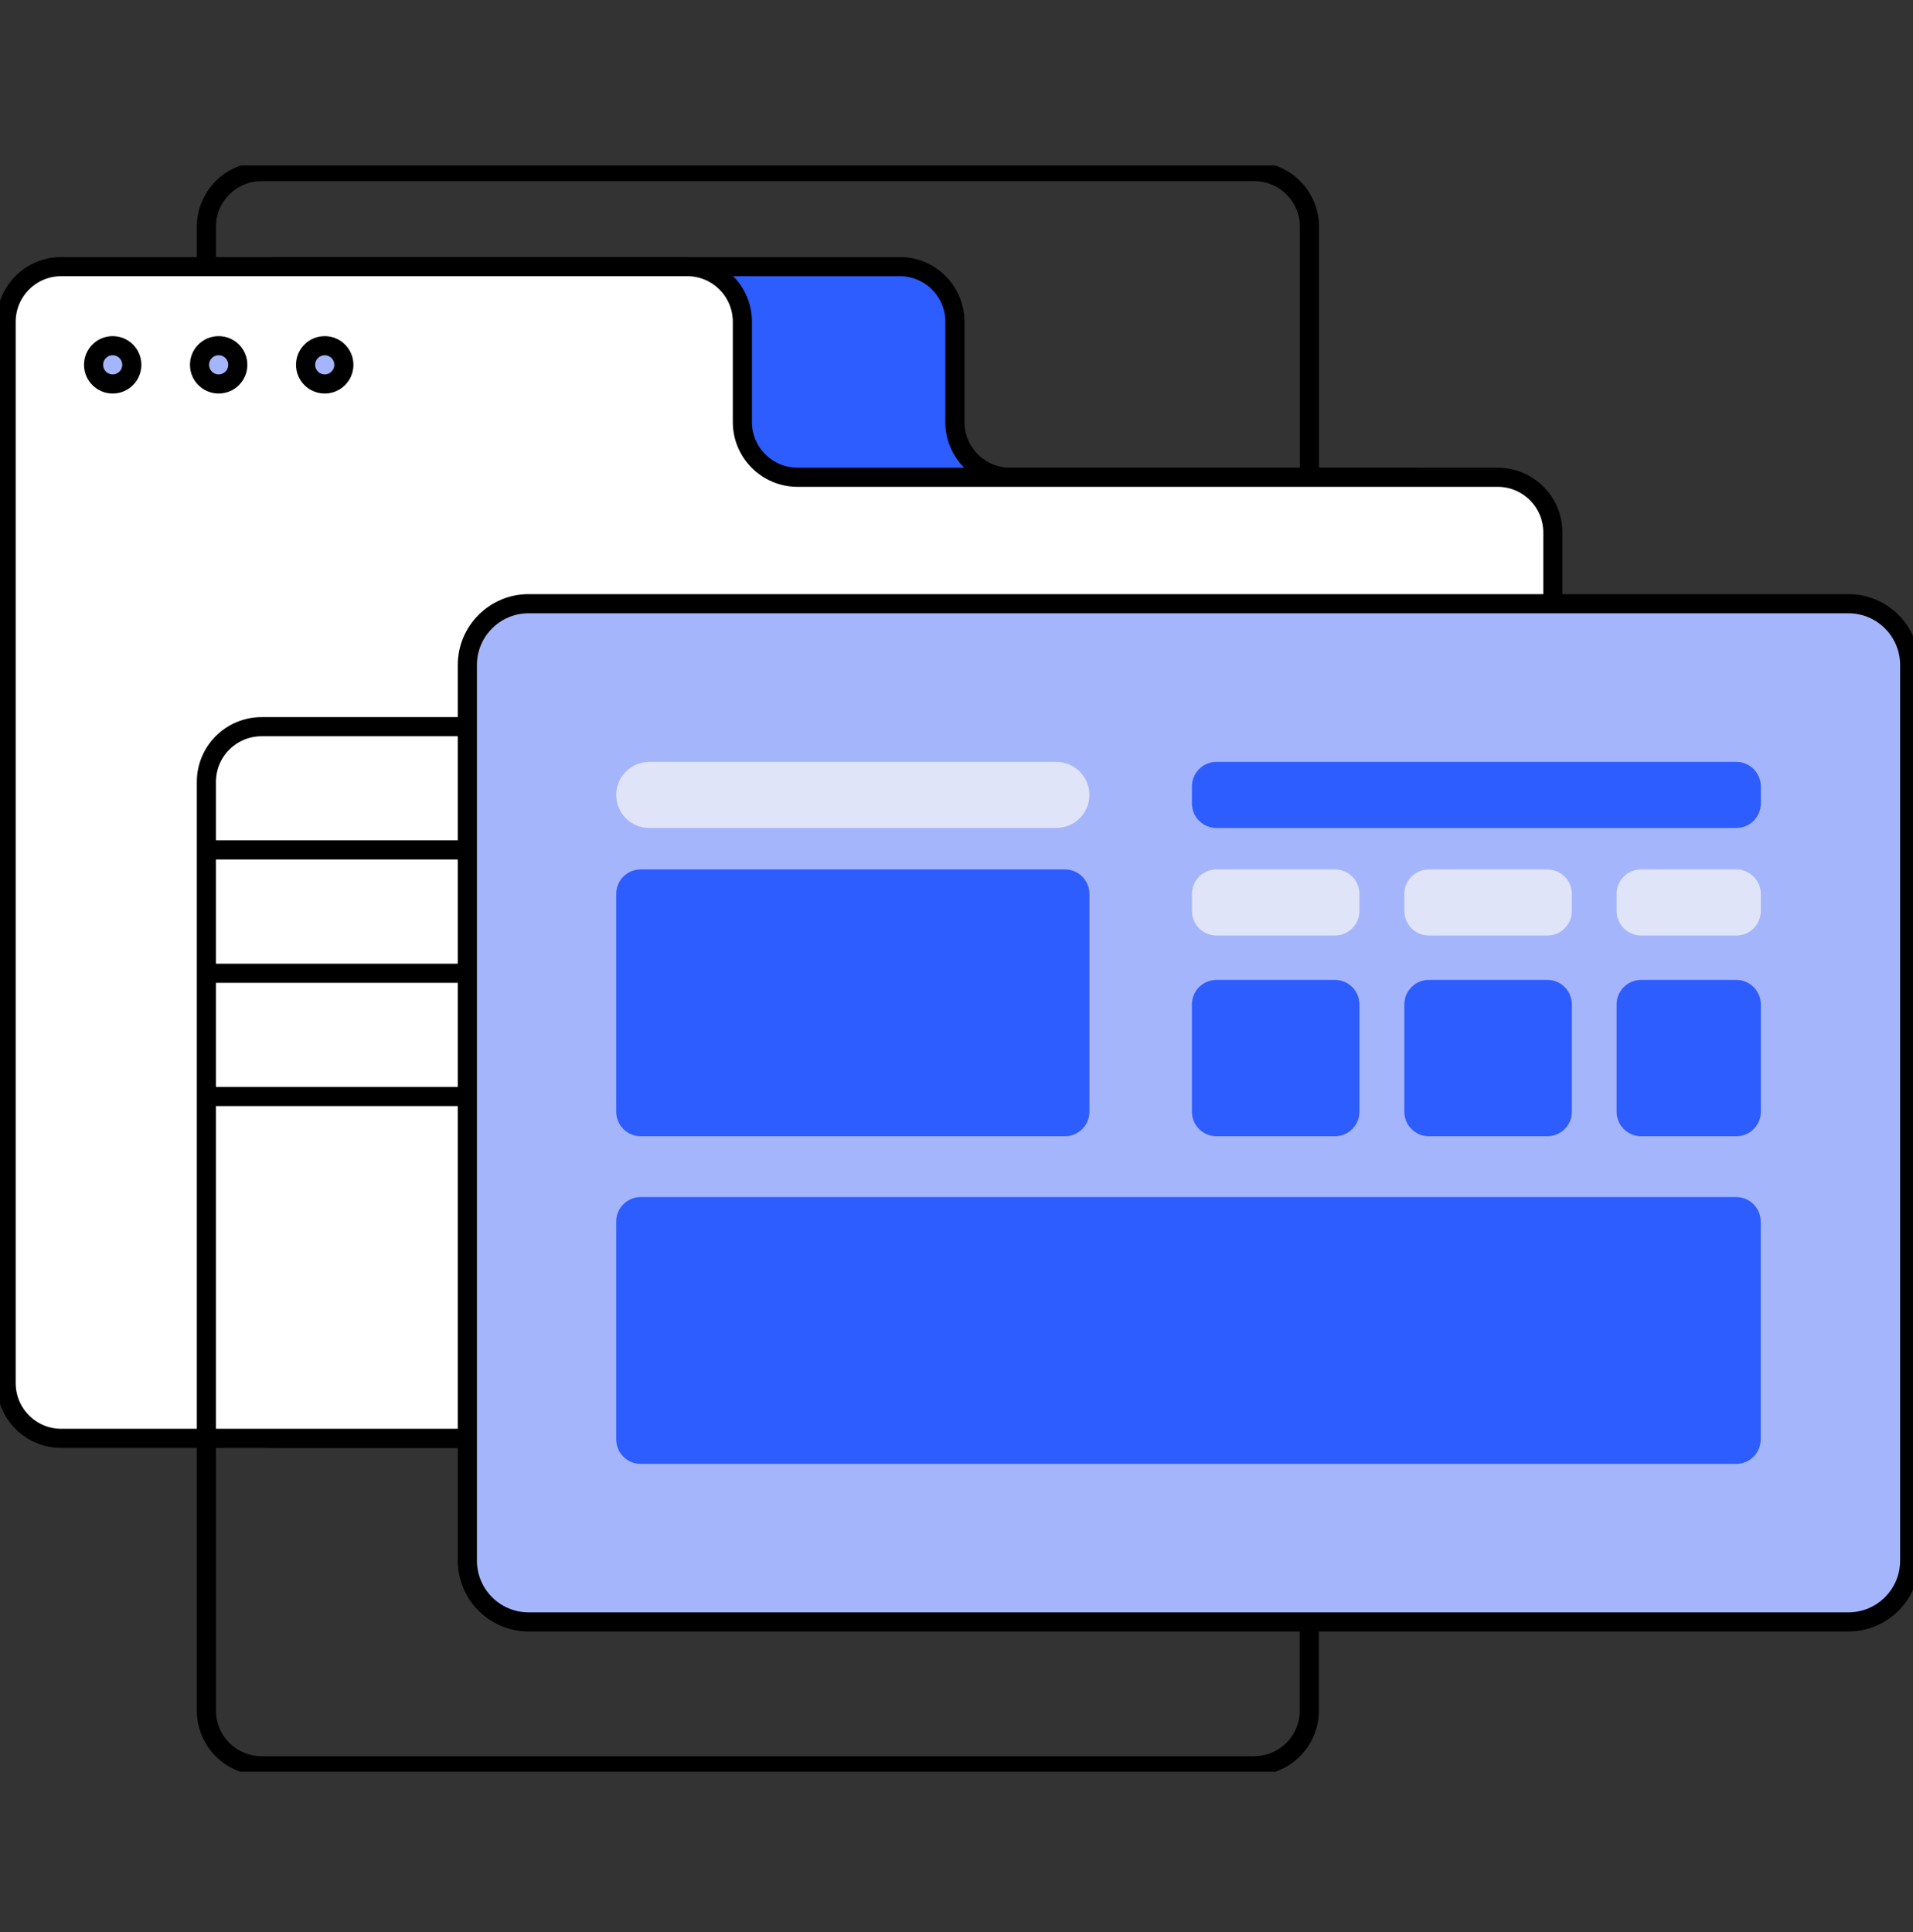 <svg width="100" height="101" viewBox="0 0 100 101" fill="none" xmlns="http://www.w3.org/2000/svg">
<rect x="0" y="0" width="100" height="101" fill="#333333" stroke="none"/>
<g clip-path="url(#clip0_604_43460)">
<g clip-path="url(#clip1_604_43460)">
<path d="M14.314 13.938H47.032C48.622 13.938 49.917 15.226 49.917 16.822V22.066C49.917 23.655 51.205 24.95 52.801 24.95H73.744C75.334 24.95 76.628 26.239 76.628 27.835V72.309C76.628 73.899 75.34 75.194 73.744 75.194H14.314C12.725 75.194 11.43 73.905 11.43 72.309V16.822C11.43 15.232 12.718 13.938 14.314 13.938Z" fill="#2D5CFF" stroke="black" stroke-miterlimit="10"/>
<path d="M3.205 13.938H35.923C37.513 13.938 38.807 15.226 38.807 16.822V22.066C38.807 23.655 40.096 24.95 41.692 24.95H78.288C79.878 24.95 81.173 26.239 81.173 27.835V72.309C81.173 73.899 79.884 75.194 78.288 75.194H3.205C1.615 75.194 0.32 73.905 0.32 72.309V16.822C0.32 15.232 1.609 13.938 3.205 13.938Z" fill="white" stroke="black" stroke-miterlimit="10"/>
<path d="M5.891 20.072C6.443 20.072 6.891 19.625 6.891 19.072C6.891 18.52 6.443 18.072 5.891 18.072C5.338 18.072 4.891 18.52 4.891 19.072C4.891 19.625 5.338 20.072 5.891 20.072Z" fill="#A5B5FC" stroke="black" stroke-miterlimit="10"/>
<path d="M11.43 20.072C11.982 20.072 12.43 19.625 12.43 19.072C12.43 18.52 11.982 18.072 11.43 18.072C10.877 18.072 10.43 18.52 10.43 19.072C10.43 19.625 10.877 20.072 11.43 20.072Z" fill="#A5B5FC" stroke="black" stroke-miterlimit="10"/>
<path d="M16.975 20.072C17.527 20.072 17.975 19.625 17.975 19.072C17.975 18.52 17.527 18.072 16.975 18.072C16.422 18.072 15.975 18.52 15.975 19.072C15.975 19.625 16.422 20.072 16.975 20.072Z" fill="#A5B5FC" stroke="black" stroke-miterlimit="10"/>
<path d="M68.449 24.951V11.854C68.449 10.265 67.161 8.97 65.565 8.97H13.674C12.084 8.97 10.789 10.258 10.789 11.854V13.944" stroke="black" stroke-miterlimit="10"/>
<path d="M31.494 37.989H13.674C12.084 37.989 10.789 39.278 10.789 40.874V89.425C10.789 91.015 12.078 92.31 13.674 92.31H65.558C67.148 92.31 68.443 91.021 68.443 89.425V84.797" stroke="black" stroke-miterlimit="10"/>
<path d="M10.789 44.432H31.494" stroke="black" stroke-miterlimit="10"/>
<path d="M10.789 50.88H31.494" stroke="black" stroke-miterlimit="10"/>
<path d="M10.789 57.322H31.494" stroke="black" stroke-miterlimit="10"/>
<path d="M96.622 31.56H27.635C25.865 31.56 24.43 32.995 24.43 34.765V81.585C24.43 83.355 25.865 84.79 27.635 84.79H96.622C98.392 84.79 99.827 83.355 99.827 81.585V34.765C99.827 32.995 98.392 31.56 96.622 31.56Z" fill="#A5B5FC" stroke="black" stroke-miterlimit="10"/>
<path d="M55.217 39.829H33.942C32.986 39.829 32.211 40.603 32.211 41.557C32.211 42.511 32.986 43.284 33.942 43.284H55.217C56.173 43.284 56.948 42.511 56.948 41.557C56.948 40.603 56.173 39.829 55.217 39.829Z" fill="#DFE4F9"/>
<path d="M55.666 45.451H33.493C32.785 45.451 32.211 46.025 32.211 46.733V58.118C32.211 58.826 32.785 59.4 33.493 59.4H55.666C56.374 59.4 56.948 58.826 56.948 58.118V46.733C56.948 46.025 56.374 45.451 55.666 45.451Z" fill="#2D5CFF"/>
<path d="M90.756 62.579H33.493C32.785 62.579 32.211 63.153 32.211 63.861V75.246C32.211 75.954 32.785 76.528 33.493 76.528H90.756C91.464 76.528 92.038 75.954 92.038 75.246V63.861C92.038 63.153 91.464 62.579 90.756 62.579Z" fill="#2D5CFF"/>
<path d="M90.762 39.829H63.589C62.881 39.829 62.307 40.403 62.307 41.111V42.002C62.307 42.71 62.881 43.284 63.589 43.284H90.762C91.47 43.284 92.044 42.71 92.044 42.002V41.111C92.044 40.403 91.47 39.829 90.762 39.829Z" fill="#2D5CFF"/>
<path d="M69.781 45.451H63.589C62.881 45.451 62.307 46.025 62.307 46.733V47.624C62.307 48.332 62.881 48.906 63.589 48.906H69.781C70.489 48.906 71.063 48.332 71.063 47.624V46.733C71.063 46.025 70.489 45.451 69.781 45.451Z" fill="#DFE4F9"/>
<path d="M80.885 45.451H74.692C73.984 45.451 73.41 46.025 73.41 46.733V47.624C73.41 48.332 73.984 48.906 74.692 48.906H80.885C81.593 48.906 82.167 48.332 82.167 47.624V46.733C82.167 46.025 81.593 45.451 80.885 45.451Z" fill="#DFE4F9"/>
<path d="M90.762 45.451H85.788C85.08 45.451 84.506 46.025 84.506 46.733V47.624C84.506 48.332 85.08 48.906 85.788 48.906H90.762C91.47 48.906 92.044 48.332 92.044 47.624V46.733C92.044 46.025 91.47 45.451 90.762 45.451Z" fill="#DFE4F9"/>
<path d="M69.781 51.227H63.589C62.881 51.227 62.307 51.801 62.307 52.509V58.118C62.307 58.826 62.881 59.4 63.589 59.4H69.781C70.489 59.4 71.063 58.826 71.063 58.118V52.509C71.063 51.801 70.489 51.227 69.781 51.227Z" fill="#2D5CFF"/>
<path d="M80.885 51.227H74.692C73.984 51.227 73.41 51.801 73.41 52.509V58.118C73.41 58.826 73.984 59.4 74.692 59.4H80.885C81.593 59.4 82.167 58.826 82.167 58.118V52.509C82.167 51.801 81.593 51.227 80.885 51.227Z" fill="#2D5CFF"/>
<path d="M90.762 51.227H85.788C85.08 51.227 84.506 51.801 84.506 52.509V58.118C84.506 58.826 85.08 59.4 85.788 59.4H90.762C91.47 59.4 92.044 58.826 92.044 58.118V52.509C92.044 51.801 91.47 51.227 90.762 51.227Z" fill="#2D5CFF"/>
</g>
</g>
<defs>
<clipPath id="clip0_604_43460">
<rect width="100" height="100" fill="white" transform="translate(0 0.957)"/>
</clipPath>
<clipPath id="clip1_604_43460">
<rect width="100.788" height="83.974" fill="white" transform="translate(-0.641 8.649)"/>
</clipPath>
</defs>
</svg>
